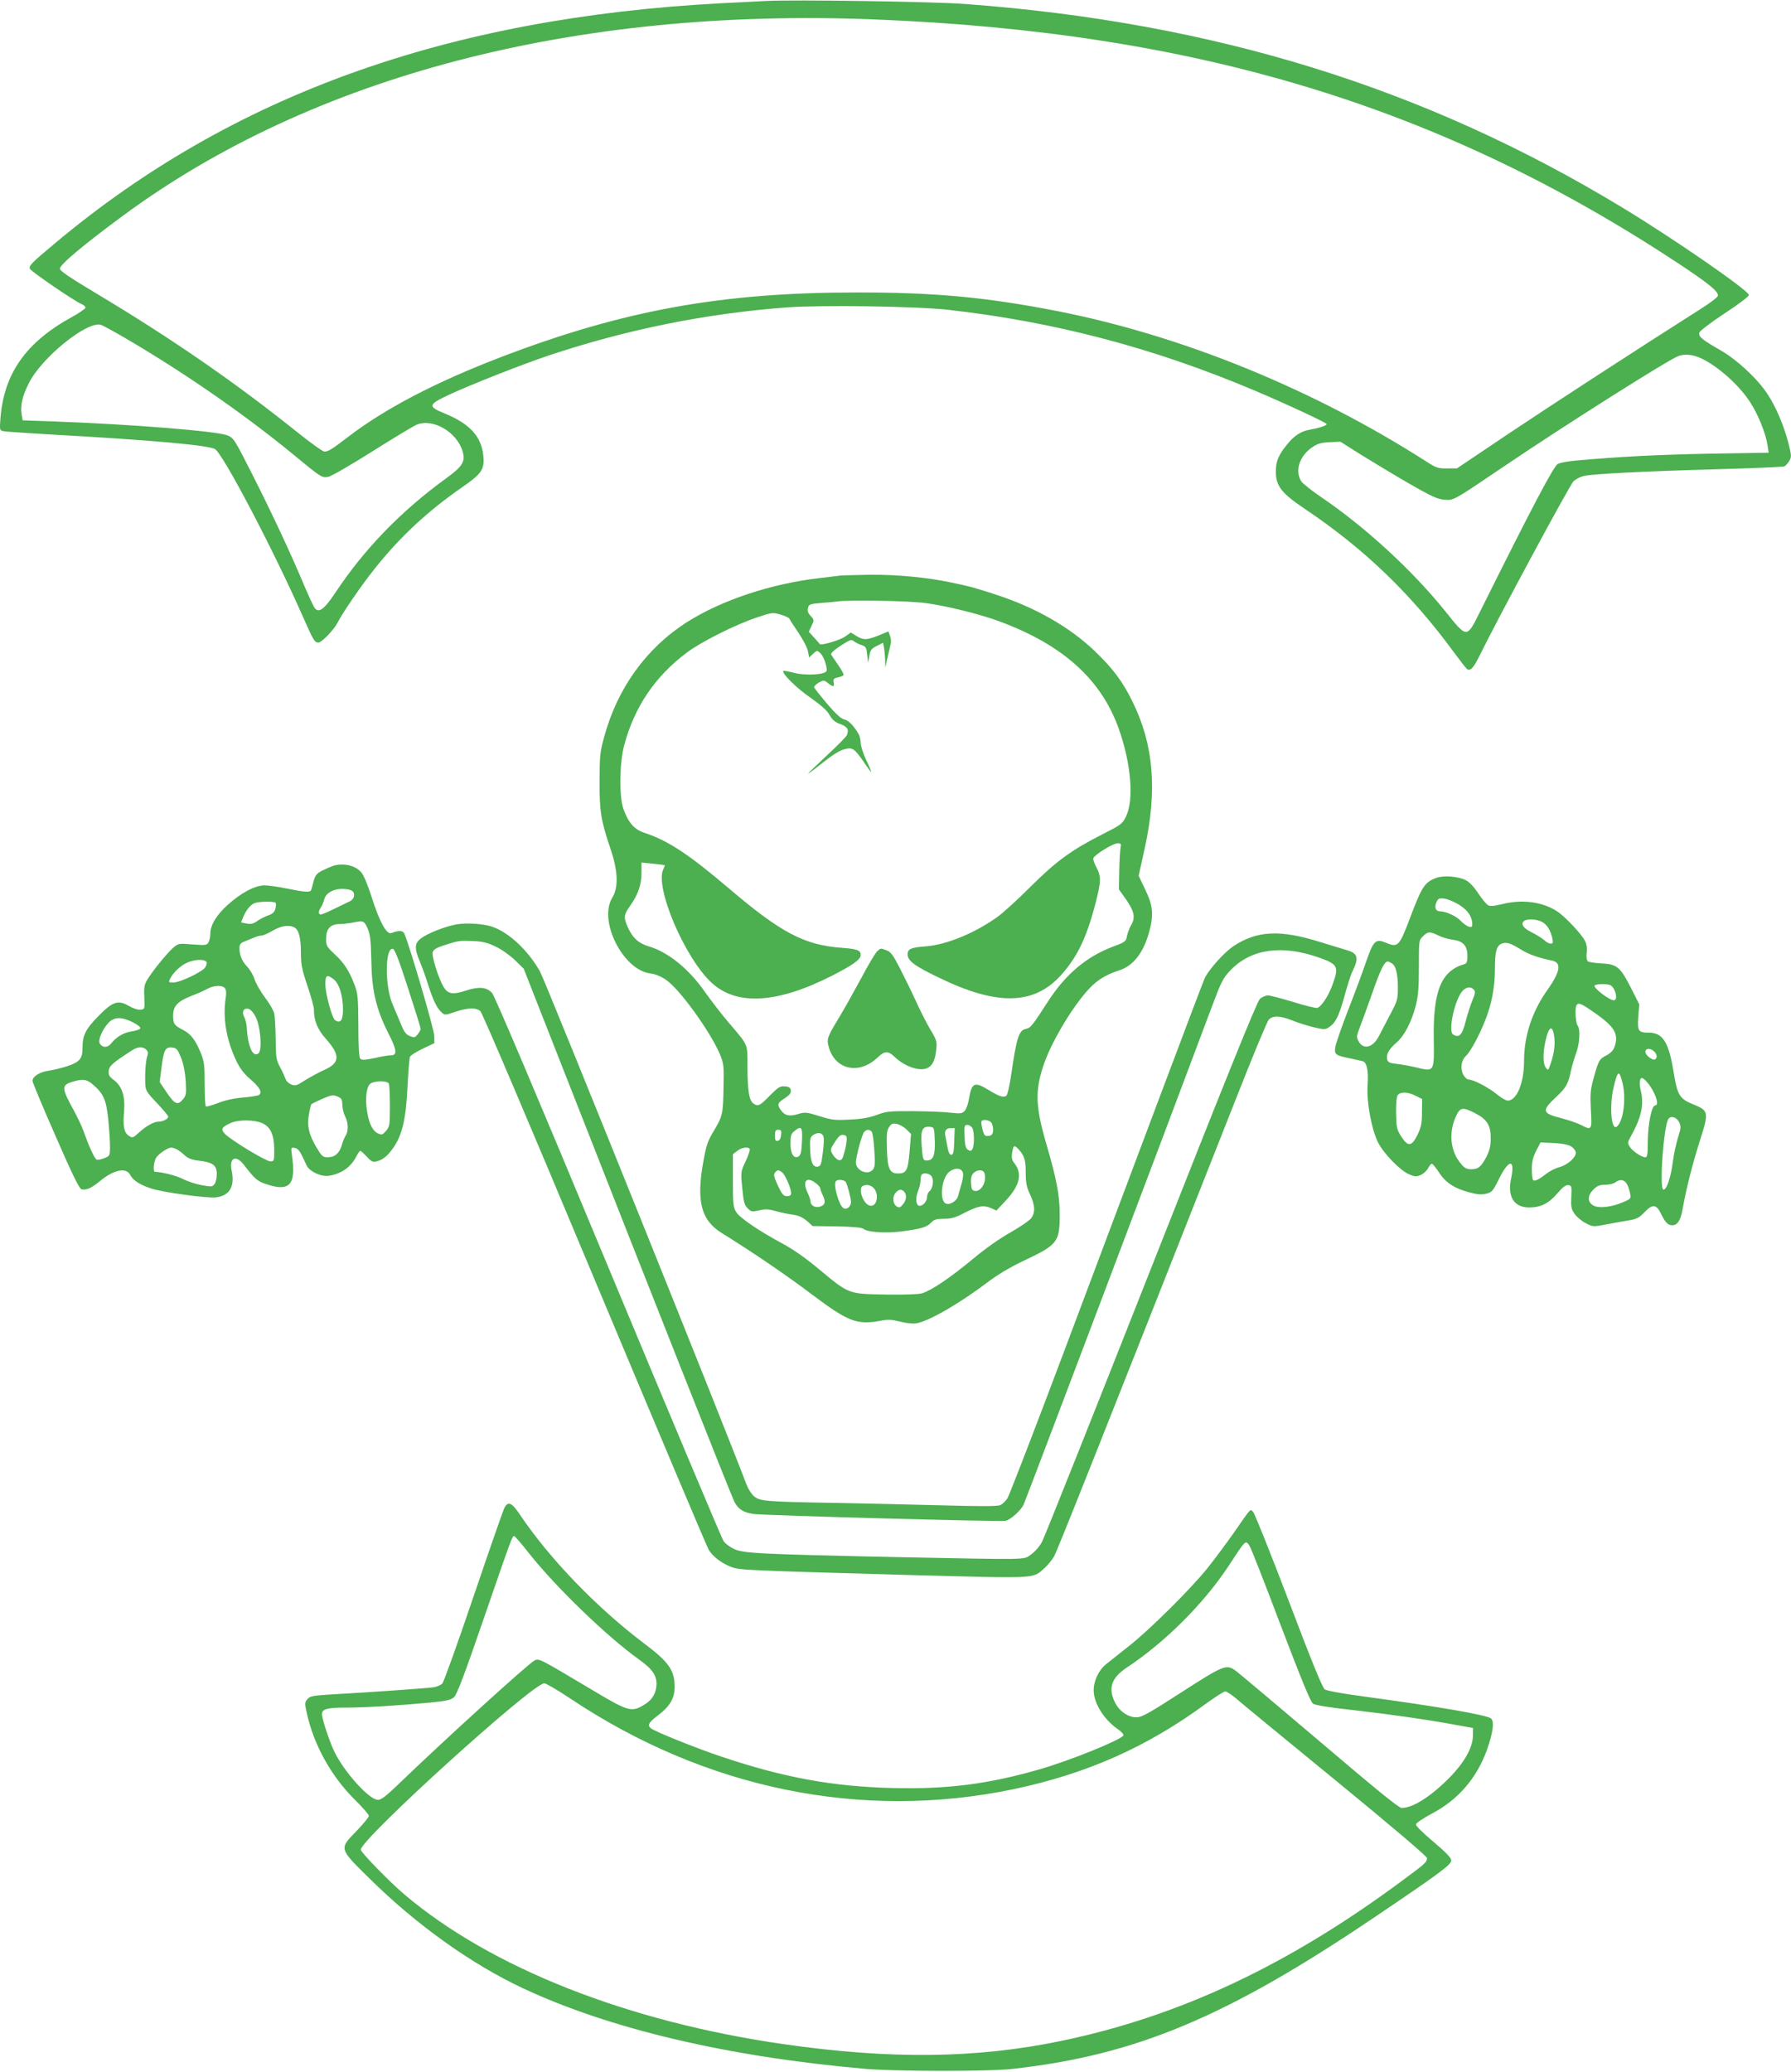 <?xml version="1.0" standalone="no"?>
<!DOCTYPE svg PUBLIC "-//W3C//DTD SVG 20010904//EN"
 "http://www.w3.org/TR/2001/REC-SVG-20010904/DTD/svg10.dtd">
<svg version="1.0" xmlns="http://www.w3.org/2000/svg"
 width="1107pt" height="1280pt" viewBox="0 0 1107 1280"
 preserveAspectRatio="xMidYMid meet">
<g transform="translate(0,1280) scale(0.1,-0.1)"
fill="#4caf50" stroke="none">
<path d="M4735 12794 c-38 -2 -162 -8 -275 -14 -1697 -89 -3030 -569 -4120
-1483 -145 -121 -163 -139 -155 -158 7 -16 271 -197 316 -216 17 -7 29 -18 27
-25 -3 -7 -40 -33 -84 -57 -283 -155 -419 -348 -441 -623 -6 -75 -5 -77 18
-82 13 -3 150 -12 304 -21 610 -34 956 -65 1003 -89 48 -25 360 -619 542
-1031 67 -152 75 -165 98 -165 20 0 96 79 118 122 31 62 149 233 228 332 157
198 326 355 540 504 125 86 142 112 133 199 -12 116 -84 195 -235 257 -110 45
-108 55 23 117 143 66 448 186 620 244 485 161 973 259 1472 296 216 15 797 7
993 -15 659 -74 1273 -236 1895 -499 201 -85 445 -199 445 -207 0 -10 -48 -25
-105 -35 -53 -9 -95 -36 -137 -88 -55 -66 -72 -106 -72 -168 -1 -91 34 -136
179 -233 368 -247 656 -524 923 -888 39 -53 75 -99 80 -102 21 -13 39 7 74 77
120 244 563 1066 584 1084 13 12 41 27 62 32 53 13 366 29 827 42 220 6 407
14 415 18 8 5 22 20 30 34 14 24 13 35 -7 113 -28 107 -76 220 -128 299 -61
94 -188 212 -289 270 -116 66 -140 86 -132 111 3 10 74 64 156 118 83 54 150
105 150 113 0 27 -464 348 -783 541 -1221 740 -2522 1143 -4057 1257 -191 15
-1058 28 -1235 19z m670 -114 c1989 -79 3495 -536 4965 -1505 192 -127 253
-176 248 -203 -2 -9 -52 -47 -113 -85 -400 -254 -906 -583 -1180 -766 l-320
-215 -60 0 c-55 -1 -67 3 -125 40 -701 450 -1517 782 -2290 933 -437 85 -758
115 -1240 114 -833 0 -1440 -111 -2193 -399 -404 -155 -715 -317 -945 -493
-102 -78 -123 -91 -147 -91 -10 0 -81 51 -159 113 -389 312 -779 582 -1259
869 -154 92 -217 135 -217 148 0 25 148 149 391 328 1171 863 2790 1286 4644
1212z m-4641 -1963 c366 -213 739 -471 1044 -721 176 -145 181 -149 220 -142
18 2 138 72 270 155 132 83 256 158 277 167 101 42 251 -46 285 -167 17 -60
-1 -90 -98 -161 -282 -204 -509 -438 -690 -711 -70 -104 -102 -127 -128 -92
-7 10 -34 68 -60 129 -89 212 -197 442 -317 680 -117 231 -121 239 -161 256
-61 26 -595 69 -1068 86 l-198 7 -6 34 c-10 53 4 117 44 195 78 158 361 387
446 361 10 -3 73 -37 140 -76z m9751 -131 c102 -48 232 -163 300 -267 49 -73
99 -195 110 -270 l7 -46 -364 -6 c-319 -6 -555 -18 -833 -43 -44 -4 -92 -13
-106 -20 -25 -12 -159 -266 -479 -909 -85 -171 -81 -171 -214 -5 -203 253
-496 523 -769 708 -59 40 -114 84 -123 97 -42 64 -14 155 64 210 35 24 55 30
110 33 l67 3 125 -79 c69 -43 202 -123 295 -177 141 -81 179 -99 220 -102 62
-5 49 -12 382 213 361 244 996 646 1066 674 39 15 91 10 142 -14z"/>
<path d="M5195 9244 c-16 -2 -73 -9 -125 -15 -301 -34 -611 -137 -826 -274
-250 -160 -430 -409 -511 -713 -24 -86 -27 -116 -27 -267 -1 -188 8 -245 70
-427 44 -132 47 -231 9 -293 -88 -142 64 -446 233 -469 33 -4 67 -18 99 -40
84 -57 273 -319 332 -458 25 -60 26 -71 23 -210 -3 -162 -5 -173 -63 -270 -33
-54 -44 -86 -60 -175 -47 -252 -17 -371 112 -451 180 -111 404 -263 558 -380
224 -168 277 -189 424 -162 45 9 68 8 119 -5 38 -10 78 -14 101 -11 76 12 265
121 436 250 67 51 143 96 227 136 212 100 224 116 224 287 0 118 -19 218 -85
443 -65 226 -68 323 -14 482 46 134 158 326 258 444 62 73 115 108 209 139 86
27 149 108 184 234 30 108 25 165 -23 264 l-41 86 38 173 c78 357 55 637 -76
903 -60 123 -122 206 -234 313 -156 149 -368 270 -616 350 -140 45 -139 45
-270 73 -152 32 -333 49 -500 48 -85 -1 -168 -4 -185 -5z m527 -170 c132 -18
338 -69 458 -114 389 -144 626 -357 735 -662 77 -217 95 -442 44 -544 -22 -45
-32 -51 -144 -108 -191 -97 -284 -164 -445 -324 -80 -80 -172 -164 -205 -187
-141 -101 -317 -173 -445 -182 -90 -7 -110 -16 -110 -49 0 -40 41 -71 193
-144 360 -175 586 -170 754 14 102 114 158 230 214 444 35 137 36 166 6 223
-13 24 -22 50 -19 57 7 21 122 92 149 92 22 0 24 -3 19 -27 -3 -16 -7 -80 -8
-143 l-2 -115 42 -59 c52 -74 61 -114 35 -159 -11 -18 -23 -49 -27 -69 -6 -35
-10 -38 -90 -68 -161 -61 -289 -169 -397 -335 -99 -154 -109 -166 -139 -172
-42 -8 -57 -56 -89 -277 -12 -80 -24 -132 -32 -137 -19 -11 -43 -3 -109 37
-86 53 -104 45 -120 -51 -5 -32 -17 -67 -27 -78 -16 -17 -25 -18 -83 -12 -36
5 -139 9 -230 10 -152 1 -170 -1 -230 -23 -46 -17 -94 -26 -167 -29 -91 -5
-111 -3 -187 21 -81 25 -89 26 -134 13 -53 -16 -82 -10 -106 25 -24 34 -20 45
25 73 30 20 39 32 37 48 -2 17 -11 23 -36 25 -30 3 -41 -4 -94 -57 -62 -64
-73 -69 -102 -48 -26 19 -35 78 -36 223 0 150 9 129 -121 282 -42 49 -106 133
-143 185 -98 141 -228 246 -346 280 -63 19 -99 51 -129 117 -28 62 -26 78 14
134 49 69 70 130 70 204 l0 63 70 -7 c39 -4 71 -8 73 -9 2 -2 -1 -12 -7 -23
-58 -108 133 -556 301 -707 156 -140 404 -124 741 47 129 66 177 100 177 128
0 29 -21 37 -116 44 -233 17 -377 93 -702 370 -245 208 -373 293 -520 341 -61
20 -99 63 -129 148 -27 77 -24 284 5 392 63 237 190 425 387 573 89 67 301
173 430 216 97 33 101 33 150 19 28 -8 52 -20 54 -25 2 -6 27 -45 56 -87 28
-42 55 -93 59 -115 l7 -38 25 23 c23 22 24 22 44 4 19 -17 40 -72 40 -107 0
-26 -127 -35 -205 -14 -32 8 -61 13 -63 11 -13 -13 81 -106 165 -164 68 -48
105 -80 120 -108 17 -30 34 -45 68 -57 45 -18 53 -33 39 -69 -3 -8 -59 -65
-125 -126 -65 -61 -117 -111 -114 -111 3 0 44 31 92 69 53 43 102 74 129 81
53 15 64 8 126 -82 21 -32 41 -58 43 -58 2 0 -11 32 -30 72 -19 40 -35 88 -35
108 -1 19 -6 44 -13 55 -31 53 -63 85 -89 90 -20 5 -52 34 -106 97 -42 50 -78
95 -80 102 -1 6 12 19 29 29 30 16 32 16 56 -3 33 -26 41 -25 36 4 -4 20 0 25
26 31 17 3 33 10 35 14 3 4 -12 32 -33 62 -20 30 -40 59 -44 65 -4 7 18 28 58
54 57 37 67 41 82 29 9 -8 30 -18 47 -24 28 -9 31 -15 36 -60 l5 -50 8 42 c6
36 13 46 46 62 l39 20 6 -31 c3 -17 6 -51 7 -77 l1 -46 13 60 c8 33 17 71 20
85 4 14 2 37 -4 52 l-10 27 -60 -25 c-74 -29 -94 -30 -138 -3 l-34 21 -37 -26
c-33 -22 -148 -56 -155 -45 -1 2 -17 20 -35 40 l-33 36 17 36 c17 36 17 37 -5
61 -17 18 -22 32 -17 50 5 22 12 25 83 31 43 3 87 7 98 9 70 11 447 4 547 -10z
m408 -3214 c6 -12 10 -33 8 -48 -2 -20 -9 -28 -28 -30 -22 -3 -27 2 -37 40 -6
23 -9 46 -7 50 10 16 54 8 64 -12z m-527 -38 l28 -28 -9 -109 c-10 -117 -19
-135 -72 -135 -51 0 -65 30 -68 151 -3 90 -1 114 13 135 14 22 22 25 48 20 18
-4 45 -19 60 -34z m407 9 c13 -25 13 -111 0 -131 -7 -12 -13 -12 -27 -4 -14 9
-19 27 -21 83 -3 65 -1 71 17 71 11 0 25 -9 31 -19z m-232 -80 c3 -89 -10
-121 -50 -121 -23 0 -25 6 -32 102 -6 87 6 111 53 106 25 -3 26 -5 29 -87z
m-821 -3 c-3 -62 -7 -84 -20 -92 -30 -19 -52 16 -51 81 0 46 4 59 23 74 45 37
52 27 48 -63z m941 0 c-2 -66 -6 -83 -18 -83 -10 0 -17 14 -22 40 -4 22 -10
52 -13 67 -10 39 0 58 30 58 l26 0 -3 -82z m-1070 40 c-2 -22 -9 -34 -20 -36
-15 -3 -18 4 -18 32 0 30 4 36 21 36 17 0 20 -5 17 -32z m560 20 c5 -7 13 -58
16 -113 6 -78 4 -104 -7 -119 -30 -41 -107 -10 -107 43 1 36 37 171 51 187 14
17 33 18 47 2z m-300 -25 c6 -11 5 -51 -2 -103 -10 -77 -13 -85 -33 -88 -30
-4 -44 32 -46 116 -2 52 1 66 17 78 27 19 53 18 64 -3z m145 -28 c-1 -16 -7
-52 -15 -78 -10 -38 -17 -47 -32 -45 -11 2 -28 17 -38 34 -18 30 -18 31 12 78
24 37 35 47 53 44 18 -2 22 -9 20 -33z m1064 -57 c35 -39 43 -65 43 -144 0
-62 5 -88 26 -132 32 -67 34 -113 8 -148 -11 -15 -68 -54 -128 -88 -66 -37
-157 -101 -230 -162 -143 -119 -262 -199 -319 -215 -24 -6 -113 -9 -226 -7
-227 4 -223 2 -406 154 -83 70 -165 127 -229 161 -150 81 -264 159 -286 195
-18 29 -20 51 -20 195 l0 162 26 20 c28 22 69 28 78 12 3 -5 -8 -39 -25 -75
-31 -66 -31 -66 -21 -167 8 -86 13 -104 33 -124 22 -22 27 -23 71 -13 39 9 59
8 105 -5 32 -9 80 -19 106 -22 34 -5 58 -16 84 -38 l36 -32 150 -2 c100 -2
154 -7 164 -15 25 -21 132 -28 228 -17 126 16 164 27 190 55 19 20 32 24 79
24 46 0 71 7 124 35 86 44 119 51 165 32 l36 -16 60 64 c85 92 101 164 51 228
-16 20 -19 34 -14 66 8 47 13 49 41 19z m-348 -137 c7 -12 5 -34 -5 -72 -9
-30 -19 -65 -22 -79 -10 -33 -56 -59 -79 -44 -38 24 -22 158 24 194 32 25 69
26 82 1z m-1115 -4 c19 -14 56 -99 56 -129 0 -13 -8 -18 -26 -18 -21 0 -30 10
-56 65 -24 53 -28 68 -18 80 15 18 21 19 44 2z m1250 -3 c18 -48 -17 -118 -58
-112 -17 2 -22 11 -24 47 -2 30 2 49 14 62 21 23 60 25 68 3z m-324 -25 c13
-24 5 -73 -16 -90 -8 -6 -14 -22 -14 -35 0 -25 -24 -54 -46 -54 -22 0 -28 46
-10 90 9 22 16 53 16 69 0 15 3 31 7 34 14 15 53 6 63 -14z m-716 -40 c14 -11
26 -25 26 -31 0 -5 7 -25 16 -44 20 -41 13 -61 -21 -70 -28 -7 -55 9 -55 33 0
8 -9 34 -20 58 -32 70 -3 99 54 54z m183 9 c11 -17 32 -98 33 -124 0 -29 -27
-51 -47 -38 -28 17 -65 149 -46 167 11 12 51 8 60 -5z m173 -38 c12 -12 20
-33 20 -53 0 -63 -48 -77 -80 -24 -22 36 -26 83 -7 90 25 11 48 6 67 -13z
m188 -22 c18 -18 15 -53 -7 -79 -16 -20 -23 -22 -38 -13 -25 15 -29 61 -7 85
20 22 35 24 52 7z"/>
<path d="M5422 6923 c-11 -10 -55 -83 -97 -163 -43 -79 -104 -189 -136 -242
-76 -125 -80 -137 -67 -185 39 -144 190 -176 305 -64 41 39 64 39 103 1 60
-58 151 -90 199 -70 34 14 51 48 58 117 5 48 2 58 -36 121 -22 37 -63 117 -90
177 -28 61 -73 153 -101 207 -41 79 -55 98 -81 107 -39 14 -33 14 -57 -6z"/>
<path d="M2060 7451 c-14 -5 -44 -18 -67 -29 -35 -18 -44 -29 -54 -64 -6 -24
-13 -49 -15 -55 -5 -18 -36 -16 -149 7 -53 11 -116 20 -140 20 -58 0 -145 -46
-227 -120 -71 -64 -108 -126 -108 -179 0 -18 -5 -41 -11 -52 -10 -19 -17 -20
-98 -14 -85 7 -88 7 -120 -20 -37 -32 -131 -147 -162 -200 -17 -29 -20 -48
-17 -107 3 -73 3 -73 -24 -76 -16 -2 -46 8 -73 24 -66 38 -100 26 -192 -69
-74 -76 -93 -114 -93 -192 0 -65 -17 -86 -91 -111 -36 -12 -89 -25 -117 -29
-56 -7 -102 -37 -101 -63 0 -9 64 -163 143 -342 101 -232 147 -326 160 -328
31 -6 60 7 114 51 86 71 162 86 187 38 17 -34 61 -62 130 -84 72 -24 340 -60
397 -55 86 9 121 66 100 165 -17 80 26 101 75 37 72 -93 84 -103 151 -124 134
-42 172 4 147 178 -7 52 -7 54 16 50 16 -2 30 -16 43 -43 11 -22 25 -51 31
-65 19 -39 91 -72 140 -64 77 13 135 54 169 122 9 17 19 32 23 32 4 0 21 -16
40 -36 27 -30 37 -35 59 -30 42 11 70 34 108 89 53 78 76 179 85 377 5 91 11
172 15 181 4 9 39 31 79 50 l72 34 -1 45 c0 41 -161 586 -186 634 -10 18 -35
18 -80 1 -28 -11 -74 74 -119 217 -24 76 -50 139 -65 157 -36 44 -110 61 -174
42z m124 -163 c12 -20 1 -47 -25 -58 -8 -4 -48 -23 -89 -43 -41 -21 -81 -37
-87 -37 -17 0 -16 21 1 45 7 11 16 33 20 48 10 41 60 68 120 65 34 -2 52 -8
60 -20z m-480 -66 c3 -5 2 -21 -2 -37 -6 -21 -18 -32 -45 -41 -21 -7 -51 -23
-68 -35 -23 -16 -38 -20 -64 -15 l-35 7 15 37 c19 43 42 71 70 83 27 10 122
11 129 1z m568 -158 c17 -39 20 -71 23 -198 3 -186 29 -298 105 -449 54 -106
57 -137 15 -137 -14 0 -58 -7 -100 -17 -58 -12 -78 -14 -88 -4 -8 8 -12 69
-12 204 -1 173 -3 198 -23 251 -33 87 -64 136 -124 191 -50 48 -53 52 -52 99
1 59 26 86 83 87 20 0 54 4 76 8 72 15 75 14 97 -35z m-452 6 c27 -15 40 -64
40 -157 0 -72 6 -102 40 -203 22 -65 40 -130 40 -144 0 -72 22 -126 75 -185
89 -100 87 -148 -10 -191 -35 -16 -89 -45 -121 -65 -51 -33 -59 -35 -85 -25
-16 7 -31 22 -34 34 -4 11 -18 44 -33 71 -25 46 -27 60 -28 175 -1 69 -5 140
-9 158 -4 19 -30 64 -58 100 -27 37 -56 87 -64 112 -7 24 -27 58 -43 75 -33
34 -50 73 -50 116 0 23 6 32 28 41 15 6 41 17 59 24 17 8 39 14 50 14 10 0 41
14 68 30 51 30 102 38 135 20z m702 -375 c43 -132 78 -245 78 -251 0 -7 -8
-22 -19 -35 -16 -20 -21 -21 -48 -10 -23 9 -36 26 -55 74 -14 34 -38 91 -53
126 -47 112 -45 348 3 339 12 -2 37 -67 94 -243z m-1245 160 c3 -9 -3 -25 -12
-36 -28 -30 -154 -89 -192 -89 -33 0 -33 0 -19 28 20 37 64 78 106 96 47 20
109 21 117 1z m786 -106 c34 -26 57 -103 57 -186 0 -67 -15 -88 -49 -66 -18
12 -59 160 -60 219 -1 60 10 67 52 33z m-673 -54 c8 -10 10 -30 5 -62 -19
-123 4 -258 66 -388 22 -46 46 -78 89 -115 58 -50 73 -81 49 -96 -7 -4 -52
-11 -100 -15 -56 -5 -113 -18 -155 -35 -36 -14 -68 -23 -72 -19 -4 3 -7 66 -7
138 0 114 -3 140 -23 189 -34 83 -62 120 -111 145 -54 28 -61 37 -61 89 0 57
27 87 108 119 37 14 83 34 102 45 42 23 93 25 110 5z m189 -175 c31 -56 43
-207 19 -228 -35 -28 -66 42 -73 161 -1 21 -8 49 -15 62 -17 32 -6 57 22 53
15 -2 31 -19 47 -48z m-758 -36 c28 -14 49 -30 46 -37 -2 -7 -25 -15 -52 -19
-50 -7 -96 -34 -129 -76 -21 -26 -53 -26 -69 0 -13 20 14 87 54 129 35 37 81
38 150 3z m83 -169 c11 -11 13 -22 7 -38 -10 -25 -16 -108 -13 -175 2 -39 9
-51 72 -117 39 -41 70 -79 70 -84 0 -14 -34 -31 -60 -31 -29 0 -74 -25 -121
-67 -37 -34 -40 -35 -63 -20 -30 20 -37 59 -29 152 7 93 -12 153 -63 192 -29
21 -34 32 -32 57 3 31 24 49 143 126 36 24 68 25 89 5z m215 -50 c16 -40 25
-89 29 -145 4 -80 3 -88 -19 -114 -32 -37 -50 -28 -101 48 l-41 61 11 87 c14
111 23 130 65 126 29 -3 34 -9 56 -63z m-543 -167 c65 -57 80 -92 93 -213 6
-60 11 -136 11 -168 0 -57 -1 -58 -34 -72 -19 -8 -41 -12 -48 -10 -13 5 -47
79 -83 180 -10 28 -37 84 -59 125 -76 138 -77 155 -10 176 65 20 90 17 130
-18z m1828 6 c3 -9 6 -71 6 -139 0 -116 -2 -126 -24 -152 -21 -24 -26 -26 -49
-16 -34 16 -56 60 -68 136 -14 85 -3 162 25 175 34 17 103 15 110 -4z m-288
-130 c0 -21 8 -53 17 -71 20 -38 22 -91 4 -118 -7 -11 -19 -39 -25 -62 -15
-49 -43 -73 -88 -73 -28 0 -36 7 -68 61 -47 79 -60 135 -46 207 5 30 12 58 15
60 3 3 33 18 67 33 55 24 66 26 93 15 26 -11 30 -18 31 -52z m-491 -115 c48
-23 69 -72 70 -158 0 -75 0 -76 -25 -76 -28 1 -244 132 -280 170 -27 28 -21
41 34 66 47 23 152 22 201 -2z m-532 -160 c12 -6 34 -23 49 -37 21 -19 44 -28
88 -33 85 -10 110 -28 110 -82 0 -24 -6 -52 -14 -62 -13 -18 -18 -18 -81 -7
-37 7 -88 24 -115 38 -38 20 -131 44 -172 44 -14 0 -8 65 8 89 18 25 72 61 92
61 7 0 23 -5 35 -11z"/>
<path d="M8877 7376 c-70 -26 -88 -53 -157 -235 -72 -191 -78 -197 -155 -165
-63 26 -76 13 -123 -123 -22 -65 -73 -201 -113 -303 -39 -102 -74 -201 -76
-222 -6 -43 2 -49 92 -67 33 -7 67 -15 77 -17 27 -8 37 -58 31 -149 -7 -101
23 -268 64 -352 32 -66 134 -172 190 -197 36 -16 47 -17 73 -6 17 7 38 26 46
41 8 16 19 29 24 29 5 0 25 -24 44 -53 40 -63 96 -100 189 -124 49 -13 74 -15
103 -8 36 9 42 16 81 95 60 121 99 120 73 -1 -24 -112 18 -179 111 -179 72 0
120 24 174 86 34 40 53 54 69 52 20 -3 21 -8 18 -73 -3 -60 0 -75 20 -104 13
-19 44 -45 69 -58 44 -23 47 -23 120 -9 41 8 103 19 139 25 57 9 70 16 104 51
49 52 74 50 101 -6 28 -57 44 -74 70 -74 34 0 52 29 65 100 22 124 60 276 107
423 57 179 55 185 -46 226 -79 32 -94 57 -116 194 -30 188 -67 247 -154 247
-65 0 -71 9 -65 99 l6 76 -53 105 c-66 128 -85 143 -182 148 -40 2 -77 8 -83
13 -7 6 -10 27 -7 53 4 28 0 53 -11 74 -21 41 -116 142 -165 177 -91 63 -219
81 -347 49 -42 -11 -72 -14 -84 -8 -11 5 -39 38 -62 73 -27 41 -56 72 -78 83
-49 24 -136 31 -183 14z m142 -166 c53 -33 81 -74 81 -120 0 -17 -4 -20 -22
-15 -13 4 -34 20 -49 35 -25 29 -93 60 -131 60 -25 0 -33 25 -19 57 10 22 16
25 49 21 21 -3 62 -20 91 -38z m511 -105 c32 -17 53 -51 65 -102 5 -28 4 -33
-11 -33 -10 0 -28 10 -41 23 -14 12 -48 33 -76 47 -53 25 -71 55 -45 71 21 14
76 10 108 -6z m-641 -84 c21 -11 61 -23 90 -27 65 -8 91 -37 91 -101 0 -33 -4
-45 -17 -49 -146 -42 -196 -166 -191 -467 3 -199 3 -199 -104 -173 -40 10 -97
20 -126 23 -44 5 -53 10 -58 28 -8 31 11 63 58 104 48 41 93 128 119 229 15
59 19 110 19 239 0 161 0 164 25 188 29 30 44 31 94 6z m511 -87 c50 -31 107
-51 193 -69 60 -12 52 -67 -27 -179 -96 -134 -146 -285 -146 -442 0 -135 -45
-244 -101 -244 -11 0 -41 18 -67 39 -49 41 -144 91 -174 91 -10 0 -25 14 -34
31 -19 38 -12 89 16 114 27 25 82 125 118 216 42 104 62 210 62 323 0 107 10
143 42 156 30 11 51 5 118 -36z m-800 -84 c27 -14 40 -64 40 -151 0 -74 -3
-83 -47 -166 -25 -48 -57 -110 -71 -136 -37 -71 -97 -85 -126 -28 -12 22 -11
32 6 76 11 27 47 127 80 220 50 144 75 195 96 195 2 0 12 -4 22 -10z m1356
-138 c31 -21 46 -92 19 -92 -28 0 -128 77 -119 91 6 11 85 12 100 1z m-846
-27 c10 -12 8 -24 -9 -65 -12 -28 -30 -85 -41 -127 -22 -88 -41 -108 -79 -84
-32 21 11 217 59 269 24 26 52 28 70 7z m756 -149 c116 -83 140 -126 113 -205
-8 -21 -24 -38 -51 -52 -43 -22 -48 -31 -79 -144 -19 -69 -21 -96 -16 -192 7
-128 6 -128 -64 -92 -22 11 -75 29 -117 40 -122 31 -125 46 -33 132 60 56 75
82 90 158 7 31 21 80 32 110 23 59 28 151 10 173 -12 15 -18 107 -7 125 12 20
29 12 122 -53z m-258 -155 c4 -48 -6 -107 -29 -168 -10 -27 -11 -27 -25 -9
-17 24 -18 86 -3 158 22 104 48 113 57 19z m616 -77 c18 -17 21 -40 6 -49 -15
-9 -60 25 -60 46 0 24 32 25 54 3z m-195 -196 c23 -96 5 -236 -35 -268 -35
-30 -48 126 -20 244 25 104 34 109 55 24z m148 10 c50 -55 84 -148 53 -148
-21 0 -44 -115 -45 -217 0 -85 -3 -103 -15 -103 -23 0 -77 36 -96 64 -15 24
-15 28 5 63 67 120 84 199 62 287 -10 43 -7 76 8 76 4 0 17 -10 28 -22z
m-1427 -88 l40 -20 -1 -83 c0 -68 -5 -91 -27 -137 -36 -74 -59 -77 -100 -13
-29 45 -31 55 -33 146 -1 64 3 102 11 112 17 21 64 19 110 -5z m370 -109 c72
-37 95 -75 94 -156 0 -45 -7 -73 -26 -111 -33 -63 -51 -78 -95 -78 -28 0 -41
7 -64 35 -65 77 -76 191 -30 292 26 57 42 59 121 18z m1259 -55 c12 -26 11
-37 -8 -96 -11 -37 -26 -102 -31 -146 -12 -95 -38 -174 -58 -174 -28 0 1 399
31 438 16 21 51 9 66 -22z m-666 -150 c15 -10 27 -27 27 -38 0 -30 -51 -75
-101 -89 -24 -6 -60 -24 -79 -39 -53 -41 -78 -52 -85 -39 -4 6 -7 36 -7 68 0
43 7 71 27 111 l27 52 81 -4 c56 -3 91 -10 110 -22z m341 -228 c8 -13 17 -39
21 -59 7 -35 6 -36 -47 -58 -74 -31 -150 -38 -183 -17 -34 22 -33 60 4 97 23
23 38 29 73 29 24 0 52 7 62 15 28 21 53 18 70 -7z"/>
<path d="M2822 7089 c-68 -12 -177 -54 -219 -86 -41 -30 -43 -61 -8 -144 14
-33 37 -97 51 -142 31 -97 54 -145 83 -171 20 -19 22 -19 86 3 79 26 126 27
154 4 12 -11 283 -647 706 -1658 378 -902 695 -1654 706 -1671 25 -41 79 -82
138 -105 55 -20 81 -21 1107 -50 798 -21 754 -24 829 42 20 18 47 50 60 73 20
35 265 651 1123 2824 102 260 194 482 204 492 25 27 71 25 144 -4 33 -14 92
-32 131 -42 68 -16 73 -16 98 0 40 26 61 69 96 195 17 64 39 132 49 151 40 81
33 110 -33 129 -18 5 -91 28 -164 50 -252 79 -392 72 -540 -25 -57 -39 -151
-143 -177 -198 -8 -17 -134 -350 -281 -741 -147 -390 -413 -1099 -592 -1575
-179 -476 -335 -879 -346 -897 -12 -18 -32 -37 -45 -42 -16 -8 -130 -8 -375
-1 -194 5 -491 12 -662 15 -412 7 -448 10 -485 41 -16 14 -36 46 -46 72 -107
288 -1245 3116 -1277 3171 -74 130 -189 238 -293 275 -56 19 -158 26 -222 15z
m239 -136 c37 -17 88 -53 121 -84 l55 -54 226 -575 c566 -1442 1056 -2679
1076 -2718 24 -47 56 -67 121 -76 70 -9 1529 -49 1556 -42 31 8 91 61 110 98
12 24 910 2397 1162 3072 62 165 71 183 119 233 127 131 317 158 548 76 115
-41 122 -55 81 -167 -24 -68 -67 -133 -93 -143 -8 -3 -75 13 -148 36 -73 22
-144 41 -158 41 -14 0 -37 -10 -50 -22 -18 -17 -203 -474 -672 -1663 -356
-902 -659 -1662 -674 -1690 -15 -29 -43 -61 -68 -79 -50 -34 15 -33 -838 -16
-842 18 -941 23 -998 50 -26 12 -55 34 -65 49 -10 14 -331 777 -713 1694 -437
1051 -703 1678 -718 1693 -35 36 -80 40 -161 14 -82 -27 -111 -22 -138 22 -31
51 -74 188 -68 214 5 17 20 27 68 43 93 30 97 30 179 27 59 -2 89 -9 140 -33z"/>
<path d="M3115 3478 c-8 -18 -94 -264 -190 -547 -96 -283 -182 -523 -191 -532
-9 -10 -35 -21 -58 -24 -46 -6 -410 -32 -620 -43 -125 -8 -141 -11 -156 -30
-17 -20 -17 -27 -3 -89 44 -197 151 -388 297 -533 47 -46 86 -91 86 -99 0 -8
-34 -49 -75 -92 -110 -113 -112 -107 78 -294 287 -284 628 -528 945 -677 538
-253 1273 -426 2122 -500 193 -16 761 -17 910 0 762 85 1324 321 2236 937 405
273 474 325 474 350 0 17 -29 47 -110 116 -68 57 -110 99 -108 108 2 9 46 38
98 66 163 85 279 221 341 395 37 105 46 171 26 192 -22 22 -325 74 -790 137
-120 16 -227 35 -238 43 -15 9 -80 169 -223 546 -112 294 -211 541 -220 550
-20 20 -6 36 -127 -138 -45 -63 -115 -158 -157 -210 -105 -130 -355 -378 -482
-478 -58 -46 -121 -96 -141 -112 -48 -38 -79 -103 -79 -164 0 -78 63 -179 146
-237 25 -17 41 -35 38 -41 -18 -29 -337 -158 -524 -211 -313 -90 -567 -122
-900 -114 -372 9 -672 64 -1055 192 -156 52 -418 157 -442 177 -23 19 -14 36
44 80 73 55 103 106 103 175 0 103 -36 155 -187 268 -294 222 -583 521 -768
795 -53 80 -77 89 -100 38z m155 -275 c167 -211 485 -517 680 -656 87 -62 113
-103 107 -166 -6 -52 -31 -89 -83 -118 -73 -42 -93 -36 -322 101 -319 190
-319 190 -347 178 -35 -16 -575 -507 -846 -769 -74 -71 -103 -93 -123 -93 -53
0 -206 169 -268 295 -29 58 -78 205 -78 234 0 32 31 41 147 41 119 0 330 13
522 31 100 10 128 16 147 33 18 16 63 134 184 486 175 507 176 510 188 510 4
0 46 -48 92 -107z m4453 47 c8 -11 95 -232 193 -492 129 -338 185 -475 200
-484 12 -9 112 -25 245 -39 229 -26 466 -60 644 -93 l100 -18 -1 -46 c0 -75
-54 -169 -148 -264 -117 -117 -224 -184 -293 -184 -17 0 -164 120 -514 418
-270 229 -503 425 -517 434 -54 36 -74 27 -329 -137 -206 -133 -246 -155 -279
-155 -52 0 -106 38 -133 93 -43 88 -21 151 73 214 238 157 478 397 631 630
106 162 103 159 128 123z m-4198 -944 c837 -559 1801 -756 2740 -560 451 95
822 259 1186 526 59 43 114 78 122 78 9 0 37 -19 64 -41 26 -23 303 -251 615
-506 336 -275 568 -472 568 -482 0 -26 -8 -33 -150 -138 -706 -524 -1380 -841
-2114 -993 -522 -108 -1050 -114 -1708 -20 -969 139 -1813 472 -2349 926 -91
77 -269 260 -269 276 0 66 1061 1027 1134 1028 11 0 83 -42 161 -94z"/>
</g>
</svg>
